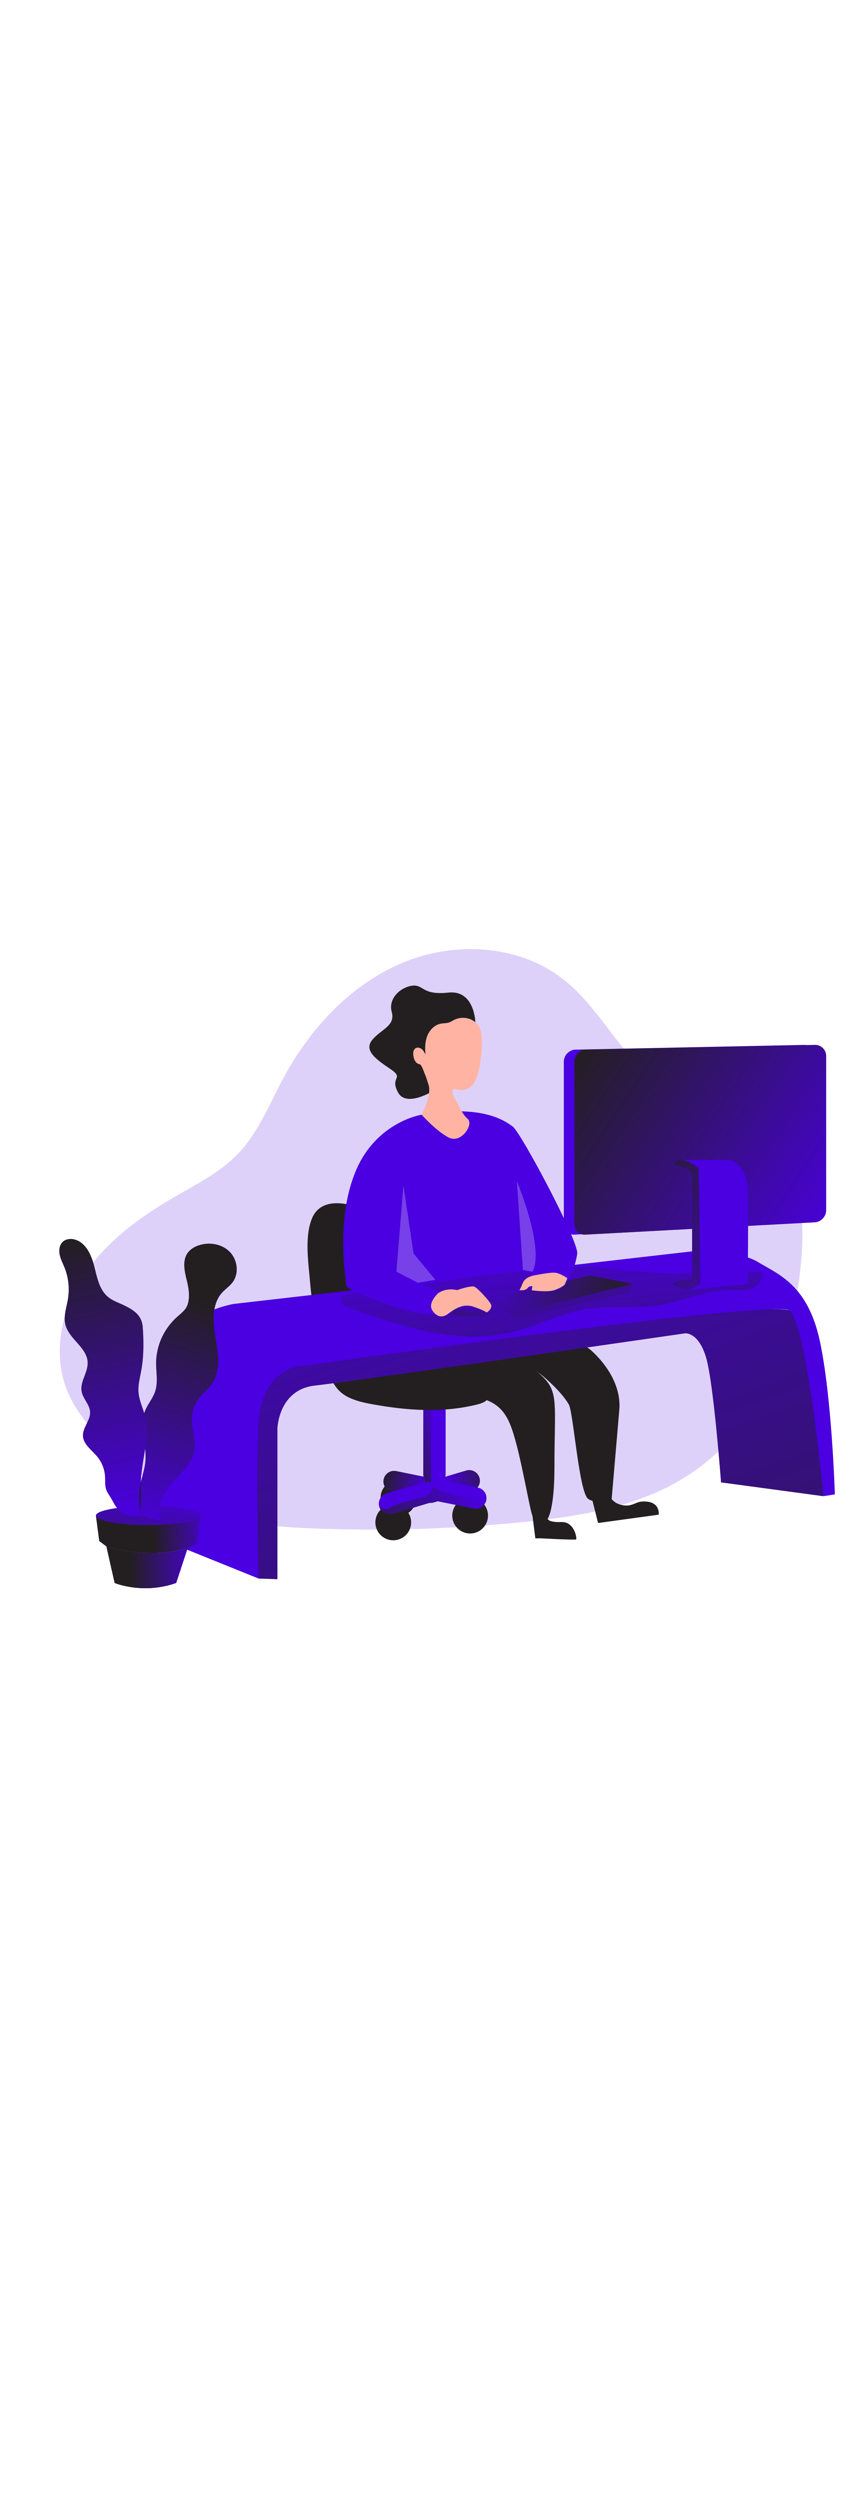 <svg id="_0062_office_work" xmlns="http://www.w3.org/2000/svg" xmlns:xlink="http://www.w3.org/1999/xlink" viewBox="0 0 500 500" data-imageid="office-work-15" imageName="Office Work" class="illustrations_image" style="width: 171px;"><defs><style>.cls-1_office-work-15{fill:url(#linear-gradient);}.cls-1_office-work-15,.cls-2_office-work-15,.cls-3_office-work-15,.cls-4_office-work-15,.cls-5_office-work-15,.cls-6_office-work-15,.cls-7_office-work-15,.cls-8_office-work-15,.cls-9_office-work-15,.cls-10_office-work-15,.cls-11_office-work-15,.cls-12_office-work-15,.cls-13_office-work-15,.cls-14_office-work-15,.cls-15_office-work-15,.cls-16_office-work-15,.cls-17_office-work-15,.cls-18_office-work-15,.cls-19_office-work-15,.cls-20_office-work-15,.cls-21_office-work-15,.cls-22_office-work-15,.cls-23_office-work-15,.cls-24_office-work-15,.cls-25_office-work-15,.cls-26_office-work-15{stroke-width:0px;}.cls-2_office-work-15{opacity:.18;}.cls-2_office-work-15,.cls-25_office-work-15{fill:#68e1fd;}.cls-2_office-work-15,.cls-26_office-work-15{isolation:isolate;}.cls-3_office-work-15{fill:url(#linear-gradient-11-office-work-15);}.cls-4_office-work-15{fill:url(#linear-gradient-12-office-work-15);}.cls-5_office-work-15{fill:url(#linear-gradient-13-office-work-15);}.cls-6_office-work-15{fill:url(#linear-gradient-10-office-work-15);}.cls-7_office-work-15{fill:url(#linear-gradient-17-office-work-15);}.cls-8_office-work-15{fill:url(#linear-gradient-16-office-work-15);}.cls-9_office-work-15{fill:url(#linear-gradient-19-office-work-15);}.cls-10_office-work-15{fill:url(#linear-gradient-15-office-work-15);}.cls-11_office-work-15{fill:url(#linear-gradient-21-office-work-15);}.cls-12_office-work-15{fill:url(#linear-gradient-18-office-work-15);}.cls-13_office-work-15{fill:url(#linear-gradient-14-office-work-15);}.cls-14_office-work-15{fill:url(#linear-gradient-20-office-work-15);}.cls-15_office-work-15{fill:url(#linear-gradient-4-office-work-15);}.cls-16_office-work-15{fill:url(#linear-gradient-2-office-work-15);}.cls-17_office-work-15{fill:url(#linear-gradient-3-office-work-15);}.cls-18_office-work-15{fill:url(#linear-gradient-8-office-work-15);}.cls-19_office-work-15{fill:url(#linear-gradient-9-office-work-15);}.cls-20_office-work-15{fill:url(#linear-gradient-7-office-work-15);}.cls-21_office-work-15{fill:url(#linear-gradient-5-office-work-15);}.cls-22_office-work-15{fill:url(#linear-gradient-6-office-work-15);}.cls-23_office-work-15{fill:#231f20;}.cls-24_office-work-15{fill:#ffb4a3;}.cls-26_office-work-15{fill:#fff;opacity:.25;}</style><linearGradient id="linear-gradient-office-work-15" x1="313.11" y1="-206.16" x2="323.58" y2="-206.16" gradientTransform="translate(-86.96 602.09)" gradientUnits="userSpaceOnUse"><stop offset="0" stop-color="#231f20" stop-opacity="0"/><stop offset="1" stop-color="#231f20"/></linearGradient><linearGradient id="linear-gradient-2-office-work-15" x1="338.44" y1="-204.84" x2="343.25" y2="-204.84" xlink:href="#linear-gradient-office-work-15"/><linearGradient id="linear-gradient-3-office-work-15" x1="349.16" y1="-212.78" x2="377.75" y2="-225.55" xlink:href="#linear-gradient-office-work-15"/><linearGradient id="linear-gradient-4-office-work-15" x1="348.71" y1="-249.9" x2="313.97" y2="-238.25" xlink:href="#linear-gradient-office-work-15"/><linearGradient id="linear-gradient-5-office-work-15" x1="367.99" y1="-212.2" x2="278.93" y2="-182.33" xlink:href="#linear-gradient-office-work-15"/><linearGradient id="linear-gradient-6-office-work-15" x1="371" y1="-203.16" x2="367.91" y2="-202.12" xlink:href="#linear-gradient-office-work-15"/><linearGradient id="linear-gradient-7-office-work-15" x1="336.92" y1="-212.01" x2="309.86" y2="-219.36" xlink:href="#linear-gradient-office-work-15"/><linearGradient id="linear-gradient-8-office-work-15" x1="369.3" y1="-201.76" x2="368.25" y2="-201.41" xlink:href="#linear-gradient-office-work-15"/><linearGradient id="linear-gradient-9-office-work-15" x1="204.71" y1="66.25" x2="443.19" y2="744.55" gradientTransform="matrix(1,0,0,1,0,0)" xlink:href="#linear-gradient-office-work-15"/><linearGradient id="linear-gradient-10-office-work-15" x1="318.48" y1="227.71" x2="339.33" y2="432.31" gradientTransform="matrix(1,0,0,1,0,0)" xlink:href="#linear-gradient-office-work-15"/><linearGradient id="linear-gradient-11-office-work-15" x1="205.15" y1="-168.2" x2="162.91" y2="-166.58" xlink:href="#linear-gradient-office-work-15"/><linearGradient id="linear-gradient-12-office-work-15" x1="211.58" y1="-187.57" x2="176.58" y2="-186.37" xlink:href="#linear-gradient-office-work-15"/><linearGradient id="linear-gradient-13-office-work-15" x1="122.13" y1="-217.82" x2="104.42" y2="-132.54" gradientTransform="translate(-31.01 602.5)" xlink:href="#linear-gradient-office-work-15"/><linearGradient id="linear-gradient-14-office-work-15" x1="170.08" y1="-197.53" x2="134.45" y2="-360.04" xlink:href="#linear-gradient-office-work-15"/><linearGradient id="linear-gradient-15-office-work-15" x1="172.1" y1="-194.24" x2="167.93" y2="-213.23" xlink:href="#linear-gradient-office-work-15"/><linearGradient id="linear-gradient-16-office-work-15" x1="167.09" y1="-185.74" x2="207.07" y2="-322.6" xlink:href="#linear-gradient-office-work-15"/><linearGradient id="linear-gradient-17-office-work-15" x1="578.28" y1="-362.57" x2="422.22" y2="-465.88" xlink:href="#linear-gradient-office-work-15"/><linearGradient id="linear-gradient-18-office-work-15" x1="551.54" y1="-306.89" x2="443.06" y2="-408.04" xlink:href="#linear-gradient-office-work-15"/><linearGradient id="linear-gradient-19-office-work-15" x1="351.13" y1="2992.72" x2="377.17" y2="2888.34" gradientTransform="translate(-31.01 3234.34) scale(1 -1)" xlink:href="#linear-gradient-office-work-15"/><linearGradient id="linear-gradient-20-office-work-15" x1="308.41" y1="2976.17" x2="395.91" y2="2946.85" gradientTransform="translate(-31 3234.34) scale(1 -1)" xlink:href="#linear-gradient-office-work-15"/><linearGradient id="linear-gradient-21-office-work-15" x1="308.13" y1="2954.28" x2="305.84" y2="2937.65" gradientTransform="translate(-31.01 3234.34) scale(1 -1)" xlink:href="#linear-gradient-office-work-15"/></defs><path id="background_office-work-15" class="cls-2_office-work-15 targetColor" d="M370.72,138.99c-13.86-15.76-24.59-34.59-41.15-47.45-26.02-20.25-63.47-22.23-93.89-9.5-30.42,12.72-54.12,38.37-69.75,67.4-8.22,15.28-14.67,31.94-26.71,44.43-10.18,10.55-23.56,17.28-36.24,24.61-20.45,11.78-40.15,26.02-53.38,45.56-13.23,19.54-19.15,45.2-10.69,67.22,5.7,14.86,17.2,26.68,28.97,37.38,13.85,12.58,28.74,24.37,45.93,31.87,21.51,9.33,45.4,11.33,68.81,12.28,41.52,1.68,83.1.42,124.44-3.75,33.85-3.41,68.73-9.24,97.06-28.09,39.68-26.4,60.14-74.77,64.74-122.2,1.87-18.97,1.4-38.68-5.92-56.29-17.51-42.1-64.77-32.25-92.22-63.48Z" style="fill: rgb(74, 0, 224);"/><g id="chair_office-work-15"><path class="cls-25_office-work-15 targetColor" d="M276.53,390.94l-22.73,6.73c-3.3.97-6.77-.91-7.75-4.21h0c-.97-3.3.91-6.77,4.21-7.75l22.69-6.74c3.3-.97,6.76.91,7.75,4.21h0c.98,3.3-.89,6.76-4.18,7.76Z" style="fill: rgb(74, 0, 224);"/><circle class="cls-23_office-work-15" cx="275.25" cy="405.33" r="10.47"/><circle class="cls-23_office-work-15" cx="273.36" cy="406.29" r="5.24"/><circle class="cls-23_office-work-15" cx="233.27" cy="394.98" r="10.47"/><path class="cls-1_office-work-15" d="M236.62,395.93c0,2.89-2.34,5.24-5.24,5.24s-5.24-2.34-5.24-5.24,2.34-5.24,5.24-5.24,5.24,2.34,5.24,5.24h0Z"/><circle class="cls-23_office-work-15" cx="230.24" cy="409.3" r="10.47"/><path class="cls-23_office-work-15" d="M238.51,409.65c0,2.89-2.34,5.24-5.24,5.24s-5.24-2.34-5.24-5.24,2.34-5.24,5.24-5.24,5.24,2.34,5.24,5.24h0Z"/><path class="cls-25_office-work-15 targetColor" d="M277.36,401.21l-47.89-9.67c-3.37-.69-5.55-3.97-4.87-7.35h0c.69-3.37,3.97-5.55,7.34-4.87l47.89,9.65c3.37.69,5.55,3.97,4.87,7.35h0c-.68,3.38-3.96,5.56-7.34,4.89Z" style="fill: rgb(74, 0, 224);"/><path class="cls-25_office-work-15 targetColor" d="M247.83,325.97h13.08v55.08c0,3.61-2.93,6.54-6.54,6.54h0c-3.61,0-6.54-2.93-6.54-6.54v-55.08h0Z" style="fill: rgb(74, 0, 224);"/><path class="cls-25_office-work-15 targetColor" d="M252.52,397.59l-22.72,6.74c-3.3.97-6.77-.91-7.75-4.21h0c-.97-3.3.91-6.77,4.21-7.75l22.72-6.72c3.3-.97,6.76.91,7.75,4.21h0c.96,3.3-.92,6.75-4.21,7.74Z" style="fill: rgb(74, 0, 224);"/><path class="cls-16_office-work-15" d="M256.29,396.93l-2.5.74c-.75.22-1.53.3-2.3.23l1.04-.31c.73-.21,1.41-.56,2.01-1.02l1.75.35Z"/><path class="cls-17_office-work-15" d="M280.97,384.97c0,1.44-.5,2.83-1.41,3.94l-19.87-4.02c.5-.68.86-1.45,1.06-2.27l12.24-3.62c3.32-.96,6.78.96,7.74,4.27,0,0,0,0,0,0,.16.55.24,1.13.24,1.71Z"/><path class="cls-15_office-work-15" d="M248,382.54c-.11-.49-.17-.99-.17-1.49v-55.08h4.54v59.36c-.04.29-.03.59.04.87-.69-.3-1.43-.46-2.17-.48-.53-.04-1.06-.04-1.59,0l.32-.09c.2-.04-.72-1.97-.98-3.09Z"/><path class="cls-23_office-work-15" d="M202.77,223.18c-8.61-1.57-16.76.05-20.16,8.47-4.45,11.03-1.95,26.35-1.01,37.86,1.04,12.79,3.93,25.36,7.26,37.73,2.8,10.41,3.7,22.61,14.05,28.32,4.8,2.65,10.27,3.78,15.66,4.75,19.96,3.6,40.74,5.03,60.61.09,2.08-.52,4.22-1.14,5.8-2.59,3.34-3.07,2.82-8.47,1.43-12.79-.77-2.41-1.76-4.8-3.38-6.75-1.77-2.13-4.21-3.62-6.71-4.82-4.82-2.32-10.02-3.75-14.92-5.89s-9.65-5.18-12.39-9.78c-2.32-3.89-2.97-8.5-3.72-12.96-1.4-8.41-3.27-16.75-5.6-24.95-2.5-8.83-5.73-17.82-12.19-24.34-4.69-4.73-15-10.58-24.72-12.35Z"/><path class="cls-21_office-work-15" d="M281.56,400.54c-.91.51-1.94.77-2.98.77-.42,0-.84-.04-1.25-.12l-21.07-4.26-1.76-.35c-.6.46-1.28.81-2.01,1.02l-1.04.31-21.65,6.44c-3.3.97-6.77-.91-7.75-4.21,1.88,1.74,4.73,1.91,6.79.39,2.64-1.83,13.17-4.58,19.13-6.04,2.82-.67,4.97-2.94,5.5-5.79.01-.17.04-.33.07-.5.99,1.07,2.82,2.28,6.12,3.31,8.12,2.5,21.31,4.16,21.31,4.16,0,0,2.38,2.34.59,4.9Z"/><path class="cls-22_office-work-15" d="M283.82,398.44c-.41.64-.94,1.21-1.56,1.66.42-.43.96-1.01,1.56-1.66Z"/><path class="cls-20_office-work-15" d="M248,382.54c.26,1.11.8,2.13,1.57,2.96-.19.04-.39.09-.59.14l-19.7,5.83c-3.34-.85-5.37-4.25-4.52-7.59.69-2.72,3.11-4.65,5.92-4.71.42,0,.84.04,1.25.12l16.06,3.24Z"/><path class="cls-18_office-work-15" d="M282.27,400.09c-.79.81-1.16,1.11-.69.44.24-.13.47-.28.69-.44Z"/></g><g id="character_foot_office-work-15"><path class="cls-23_office-work-15" d="M343.94,307.08c.56.33,1.1.7,1.61,1.14,4.21,3.67,7.94,7.98,10.91,12.71,4.22,6.71,6.82,14.54,6.13,22.53-1.81,20.99-4.47,52.17-4.47,52.17,0,0-8.22,3.46-13.67,0s-8.75-50.83-11.45-55.36c-2.79-4.68-6.81-8.85-10.72-12.59-2.95-2.82-6.11-5.45-9.52-7.71-1.77-1.17-3.13-2.1-5.2-2.58-2.48-.57-4.97-1.14-7.45-1.72-1.79-.41-3.6-.83-5.3-1.54-1.34-.56-2.59-1.3-3.84-2.03-5.99-3.52-11.98-7.04-17.73-10.94.42-.51,1.06-.78,1.68-1.02,8.06-3.04,16.95-2.7,25.47-4.04,4.69-.74,9.31-2,14.04-2.47s9.71-.08,13.85,2.27c3.69,2.1,6.37,5.48,9.73,8.01,1.86,1.4,4.02,2.04,5.95,3.17Z"/><path class="cls-23_office-work-15" d="M241.45,321.34c1.41,1.51,2.96,2.83,4.56,3.88,6.78,4.43,14.56,7.33,22.53,8.67,17.52,2.94,25.69,5.4,31.04,20.46,5.35,15.07,10.49,47.49,12.17,51.11,1.68,3.62,8.83,1.77,8.83,1.77,0,0,4.04-4.64,4.04-30.42,0-35.94,2.5-43.31-6.5-52.34-3.52-3.53-7.48-6.65-11.84-9.06-1.51-.83-3.06-1.2-4.6-1.87-2.21-.96-3.9-3.22-5.61-4.88-1.12-1.09-2.25-2.19-3.62-2.94-1.18-.65-2.5-1-3.82-1.29-5.22-1.12-10.6-1.18-15.94-1.24-11.5-.12-22.99-.23-34.49-.35-.8,0-1.66,0-2.29.5-.7.55-.89,1.52-.94,2.41-.31,5.56,2.52,11.33,6.47,15.58Z"/><path class="cls-25_office-work-15 targetColor" d="M321.5,284.81c1.72,2.61,3.83,5.79,4.23,8.23.28,1.72-.46,3.46-1.43,4.91-3.71,5.54-10.49,8.04-16.9,9.86-21.45,6.08-44,8.27-66.22,6.44-1.09-.09-2.2-.2-3.18-.67-2.12-1.03-3.07-3.49-3.79-5.73-3.08-9.57-5.35-19.39-6.78-29.34-.23-1.57-.41-3.27.35-4.65.41-.74,1.04-1.31,1.67-1.87,1.98-1.78,3.89-3.43,5.48-5.53,1.14-1.52,1.11-2.29,3.1-3.15,3.2-1.38,7.19-1.04,10.59-1.24,13.69-.82,27.34-2.13,40.94-3.93,3.71-.49,7.46-1.02,11.18-.66,3.39.32,7.3,1.48,9.69,4.05,1.93,2.07,2.04,4.85,2.99,7.37,1.81,4.78,4.05,9.4,6.7,13.78.39.64.87,1.37,1.38,2.15Z" style="fill: rgb(74, 0, 224);"/><path class="cls-23_office-work-15" d="M311.76,405.47l1.67,13.15h3.12s20.12,1.1,20.75.62-.97-10.42-8.59-10.14-8.12-1.87-8.12-1.87l-8.83-1.77Z"/><path class="cls-23_office-work-15" d="M346.9,396.71l3.25,12.95,35.5-4.87s1.25-8.5-10-7.66c-2.97.22-5.18,2.31-8.75,2.32-3.57.02-6.99-1.44-8.79-3.82h0l-11.22,1.08Z"/></g><g id="table_office-work-15"><path class="cls-25_office-work-15 targetColor" d="M151.38,442.15l11.04.37v-88.17s.56-22.8,22.08-25.09c21.52-2.29,216.68-30.54,216.68-30.54,0,0,7.74-.82,12.19,14.02,4.46,14.83,8.79,73.16,8.79,73.16l59.9,8.07s1.58-103.04-20.05-108.72c-21.63-5.69-304.53,23.29-304.53,23.29,0,0-20.98,109.44-6.1,133.61Z" style="fill: rgb(74, 0, 224);"/><path class="cls-19_office-work-15" d="M151.38,442.15l11.04.37v-88.17s.56-22.8,22.08-25.09c21.52-2.29,216.68-30.54,216.68-30.54,0,0,7.74-.82,12.19,14.02,4.46,14.83,8.79,73.16,8.79,73.16l59.9,8.07s1.58-103.04-20.05-108.72c-21.63-5.69-304.53,23.29-304.53,23.29,0,0-20.98,109.44-6.1,133.61Z"/><path class="cls-25_office-work-15 targetColor" d="M93.12,319.36s5.41-29.94,43.47-37.79l268.66-30.78s26.37-1.09,38.44,6.21c12.07,7.3,29.29,13.36,36.35,46.41,7.06,33.05,8.75,89.52,8.75,89.52l-6.68,1.04s-9.75-102.25-20.08-108.72c-10.33-6.47-289.59,33.24-289.59,33.24,0,0-19.37,3.86-21.06,32.56-1.69,28.71,0,91.09,0,91.09l-58.26-23.52v-99.26Z" style="fill: rgb(74, 0, 224);"/></g><path id="shadow_office-work-15" class="cls-6_office-work-15" d="M369.52,262.31c-13.9-1.81-27.92-3.12-41.93-2.59-10.53.41-20.99,1.87-31.43,3.33l-92.08,12.88c-1.56.22-3.34.57-4.12,1.95-1.5,2.62,2.02,5.21,4.88,6.21,30.62,10.73,63.33,21.61,94.85,13.95,14.41-3.5,27.79-10.77,42.41-13.29,14.62-2.52,29.62-.2,44.2-2.58,13.71-2.24,26.76-8.59,40.66-8.65,4.26,0,8.65.55,12.69-.8s7.62-5.47,6.5-9.59c-13.05-.46-27.69-2.87-40.49-.25-12.67,2.59-23.44-.57-36.13-.57Z"/><g id="plant_office-work-15"><path class="cls-25_office-work-15 targetColor" d="M109.89,424.33l-6.72,20.4c-19.48,6.92-36.05,0-36.05,0l-4.82-21.39s24.3,8.05,47.58.99Z" style="fill: rgb(74, 0, 224);"/><path class="cls-3_office-work-15" d="M109.89,424.33l-6.72,20.4c-19.48,6.92-36.05,0-36.05,0l-4.82-21.39s24.3,8.05,47.58.99Z"/><path class="cls-25_office-work-15 targetColor" d="M117.51,405.34l-2.16,16.12-5.46,2.86c-23.26,7.06-47.58-.99-47.58-.99l-4.19-3.12-1.96-14.87h61.35Z" style="fill: rgb(74, 0, 224);"/><path class="cls-4_office-work-15" d="M117.51,405.34l-2.16,16.12-5.46,2.86c-23.26,7.06-47.58-.99-47.58-.99l-4.19-3.12-1.96-14.87h61.35Z"/><ellipse class="cls-25_office-work-15 targetColor" cx="86.83" cy="405.34" rx="30.67" ry="5.52" style="fill: rgb(74, 0, 224);"/><ellipse class="cls-5_office-work-15" cx="86.83" cy="405.34" rx="30.67" ry="5.52"/><path class="cls-25_office-work-15 targetColor" d="M72.24,282.23c-3.01-1.42-6.25-2.5-8.85-4.58-5.25-4.23-6.58-11.52-8.22-18.05-1.64-6.54-4.82-13.72-11.3-15.6-2.42-.69-5.27-.42-7.11,1.31-1.94,1.82-2.34,4.81-1.81,7.44s1.82,5,2.82,7.5c2.33,5.81,3.05,12.14,2.06,18.31-.82,5.07-2.77,10.2-1.52,15.17,2.13,8.43,12.75,13.37,13.04,22.06.2,5.86-4.62,11.28-3.53,17.05.81,4.27,4.74,7.6,4.95,11.93.24,4.92-4.41,9.08-4.19,14,.22,4.92,5.14,8.2,8.34,12.07,2.69,3.25,4.29,7.26,4.57,11.47.17,2.62-.17,5.34.69,7.83.62,1.82,1.87,3.36,2.84,5,1.07,1.77,1.87,3.68,3.16,5.32,3.31,4.17,8.83,5.91,13.93,4.37.99-6.54.12-13.2.4-19.81.54-12.8,5.39-25.69,2.29-38.12-1.14-4.56-3.32-8.88-3.71-13.55-.34-4.17.77-8.31,1.54-12.43,1.6-8.5,1.57-17.3.92-25.89-.52-6.82-5.32-9.97-11.31-12.8Z" style="fill: rgb(74, 0, 224);"/><path class="cls-25_office-work-15 targetColor" d="M91.39,315.75c-.05,5.7,1.25,11.6-.57,17.02-1.38,4.11-4.42,7.47-5.99,11.5-3.62,9.32,1.25,19.76.26,29.71-.41,4.1-1.82,8.04-2.71,12.06-1.1,5.09-1.37,10.33-.8,15.52-.12,1.95,1.21,3.69,3.12,4.09,3.06,1.17,6.23,2.02,9.47,2.56-1.09-6.03.06-12.25,3.24-17.5,4.96-8.12,14.58-13.6,16.38-22.93,1.21-6.32-1.61-12.73-1.41-19.16.14-4.28,1.62-8.41,4.21-11.81,2.33-3.04,5.49-5.39,7.65-8.54,5.21-7.59,3.59-17.74,2.04-26.82-1.55-9.08-2.45-19.53,3.67-26.41,1.94-2.17,4.46-3.81,6.22-6.13,3.91-5.18,2.92-13.16-1.62-17.79-4.55-4.63-11.87-5.91-18.06-3.87-2.61.77-4.91,2.34-6.59,4.48-3.12,4.44-1.87,10.5-.55,15.77,1.16,4.58,2.09,9.87.51,14.48-1.18,3.44-4.17,5.3-6.72,7.69-7.28,6.74-11.52,16.14-11.75,26.06Z" style="fill: rgb(74, 0, 224);"/><path class="cls-13_office-work-15" d="M84.93,366.3c-.89,6.2-2.17,12.45-2.43,18.66v.62c-.01.15-.05.31-.11.45-1.11,5.09-1.38,10.33-.82,15.51.03.84.25,1.66.62,2.41-.03.26-.07.52-.11.78-5.1,1.53-10.62-.2-13.93-4.37-1.25-1.64-2.09-3.55-3.16-5.32-1-1.64-2.22-3.19-2.84-5-.86-2.5-.52-5.2-.69-7.83-.28-4.21-1.88-8.22-4.57-11.47-3.21-3.84-8.12-7.07-8.34-12.07s4.42-9.08,4.19-14c-.21-4.34-4.14-7.67-4.95-11.93-1.09-5.77,3.75-11.19,3.53-17.05-.29-8.69-10.91-13.63-13.04-22.06-1.25-4.97.7-10.1,1.52-15.17.99-6.17.29-12.49-2.03-18.3-1-2.5-2.29-4.86-2.82-7.5s-.14-5.62,1.81-7.45c1.87-1.72,4.69-2,7.11-1.31,6.49,1.87,9.65,9.09,11.3,15.62,1.65,6.54,2.97,13.82,8.22,18.05,2.59,2.09,5.84,3.16,8.85,4.58,6,2.84,10.8,5.98,11.31,12.74.62,8.6.68,17.39-.92,25.89-.77,4.12-1.87,8.25-1.54,12.43s2.15,8.12,3.34,12.17c.13.46.26.92.37,1.38,1.57,6.43,1.07,12.93.12,19.5Z"/><path class="cls-10_office-work-15" d="M82.23,403.97c-.39-.75-.61-1.57-.66-2.41-.56-5.18-.28-10.42.83-15.51.03-.15.07-.3.11-.45-.22,6.14.49,12.32-.28,18.37Z"/><path class="cls-8_office-work-15" d="M136.08,268.89c-1.76,2.32-4.28,3.96-6.22,6.13-6.12,6.87-5.22,17.33-3.67,26.41s3.17,19.23-2.04,26.82c-2.17,3.12-5.32,5.5-7.65,8.54-2.6,3.4-4.07,7.53-4.21,11.81-.2,6.43,2.62,12.84,1.41,19.16-1.79,9.33-11.42,14.82-16.38,22.93-3.17,5.25-4.31,11.47-3.21,17.5-3.23-.53-6.39-1.39-9.44-2.56-.84-.25-1.59-.71-2.2-1.33-.09-.1-.16-.21-.23-.32-.39-.74-.61-1.56-.66-2.4-.56-5.18-.28-10.42.83-15.51.03-.15.07-.3.11-.45.89-3.87,2.2-7.66,2.6-11.61.21-2.56.16-5.14-.15-7.69.94-6.56,1.45-13.07-.14-19.45-.11-.46-.24-.92-.37-1.38.12-.4.26-.8.41-1.19,1.57-4.04,4.61-7.4,5.99-11.5,1.82-5.42.52-11.32.57-17.02.08-9.85,4.52-19.37,11.66-26.09,2.54-2.39,5.54-4.26,6.72-7.69,1.58-4.62.62-9.9-.51-14.48-1.33-5.27-2.59-11.33.55-15.77,1.56-2.2,4.02-3.63,6.59-4.48,6.16-2.04,13.52-.76,18.06,3.87,4.54,4.63,5.5,12.64,1.59,17.79Z"/></g><g id="monitor_office-work-15"><path class="cls-25_office-work-15 targetColor" d="M470.7,233.83l-134.39,7.2c-3.25.17-6.02-2.32-6.2-5.57v-95.54c0-3.86,3.09-7,6.94-7.09l133.84-2.76c3.57-.07,6.53,2.77,6.6,6.34,0,0,0,0,0,0v90.25c0,3.81-2.99,6.96-6.8,7.17Z" style="fill: rgb(74, 0, 224);"/><path class="cls-25_office-work-15 targetColor" d="M476.9,233.83l-134.39,7.2c-3.25.17-6.02-2.33-6.19-5.58v-95.53c0-3.86,3.08-7.01,6.94-7.09l133.85-2.76c3.57-.07,6.52,2.77,6.59,6.34v90.26c0,3.81-2.99,6.96-6.8,7.17Z" style="fill: rgb(74, 0, 224);"/><path class="cls-7_office-work-15" d="M476.9,233.83l-134.39,7.2c-3.25.17-6.02-2.33-6.19-5.58v-95.53c0-3.86,3.08-7.01,6.94-7.09l133.85-2.76c3.57-.07,6.52,2.77,6.59,6.34v90.26c0,3.81-2.99,6.96-6.8,7.17Z"/><path class="cls-25_office-work-15 targetColor" d="M437.77,269.81l-34.12,3.64s-10.39-2.1-9.83-3.64,11.43-3.02,11.43-3.02v-61.96h0c-.09-.14-1.52-1.96-5.44-3.12h0c-.76-.23-1.53-.4-2.31-.54-.67-.1-1.32-.3-1.94-.59-2.33-1.21.24-3.31,3.86-3.4.57-.02,1.13.01,1.69.1h26.24s9.94,2.8,10.42,16.77c.48,13.97,0,55.76,0,55.76Z" style="fill: rgb(74, 0, 224);"/><path class="cls-25_office-work-15 targetColor" d="M410,269.94l-6.37,3.51s-10.39-2.1-9.83-3.64,11.45-3.02,11.45-3.02v-61.96h0c-.13-.14-1.72-1.79-5.44-3.12h0c-1.38-.49-2.81-.86-4.25-1.12-2.33-1.21.24-3.31,3.86-3.4,3.08.42,9.15,3.79,9.54,5.72s1.04,67.04,1.04,67.04Z" style="fill: rgb(74, 0, 224);"/><path class="cls-12_office-work-15" d="M410,269.94l-6.37,3.51s-10.39-2.1-9.83-3.64,11.45-3.02,11.45-3.02v-61.96h0c-.13-.14-1.72-1.79-5.44-3.12h0c-1.38-.49-2.81-.86-4.25-1.12-2.33-1.21.24-3.31,3.86-3.4,3.08.42,9.15,3.79,9.54,5.72s1.04,67.04,1.04,67.04Z"/></g><g id="mouse_keyboard_office-work-15"><path class="cls-25_office-work-15 targetColor" d="M286.25,278l.54,2.06s15.91,9.89,15.81,10.21,65.99-15.79,65.99-15.79l1.54-4.62-83.87,8.15Z" style="fill: rgb(74, 0, 224);"/><path class="cls-9_office-work-15" d="M286.25,278l.54,2.06s15.91,9.89,15.81,10.21,65.99-15.79,65.99-15.79l1.54-4.62-83.87,8.15Z"/><polygon class="cls-25_office-work-15 targetColor" points="287.73 278 345.87 264.9 370.11 269.86 304.06 286.47 287.73 278" style="fill: rgb(74, 0, 224);"/><polygon class="cls-14_office-work-15" points="287.73 278 345.87 264.9 370.11 269.86 304.06 286.47 287.73 278"/><path class="cls-25_office-work-15 targetColor" d="M269.43,288.37l13.8.46s3.51.21,4.41-2.46-5.62-8.28-6.32-8.39-18.86,4.72-16.25,9.54l4.36.84Z" style="fill: rgb(74, 0, 224);"/><path class="cls-11_office-work-15" d="M269.43,288.37l13.8.46s3.51.21,4.41-2.46-5.62-8.28-6.32-8.39-18.86,4.72-16.25,9.54l4.36.84Z"/></g><g id="character_body_office-work-15"><path class="cls-23_office-work-15" d="M278.34,117.22s-.26-19.42-15.82-17.75c-15.56,1.67-14.37-4.76-21.02-4.05-6.65.71-14.37,7.27-12.15,15.37s-5.87,9.92-11.18,16.06c-5.31,6.15,1.25,11.18,10.2,17.19,8.95,6.01-.56,4.46,4.75,13.96,5.3,9.5,23.26-2.64,23.26-2.64l21.96-38.15Z"/><path class="cls-25_office-work-15 targetColor" d="M246.83,170.9s-26.29,4.02-38.45,32.68c-12.16,28.66-5.84,64.17-5.62,67.3s37.26,16.68,47.85,16.68,12.8-10.49,12.8-10.49l-18.71-7.88,56.86-6.49h10.21l-5.62,9.37s11.1,1.15,18.51,1.41c7.42.26,12.45-14.24,13.28-21.45s-32.76-70.5-37.78-74.25c-5.02-3.75-18.63-12.91-53.33-6.87Z" style="fill: rgb(74, 0, 224);"/><path class="cls-24_office-work-15" d="M278.54,117.01c.88.8,1.63,1.76,2.18,2.89,1.22,2.49,1.4,5.34,1.41,8.11.02,5.6-.56,11.2-1.72,16.68-.99,4.64-2.96,9.82-7.45,11.36-1.66.57-3.41.52-5.11.15-1.43-.31-2.83-.89-2.92,1.28-.1,2.26,1.9,4.69,2.89,6.66,1.56,3.11,3.26,6.89,5.98,9.17,3.76,3.14-3.78,14.72-11.12,10.92s-15.84-13.34-15.84-13.34c0,0,6.12-11.49,4.05-17.54-.66-1.93-1.18-4.02-2.01-5.88-.62-1.41-1.72-4.98-2.76-5.86-.28-.24-.66-.29-1.01-.4-1.84-.58-2.72-2.66-3.05-4.56-.3-1.72-.16-3.86,1.37-4.7,1.12-.61,2.58-.21,3.56.63s1.56,2.02,2.13,3.17c-.35-3.68-.31-7.49,1.04-10.93,1.35-3.44,4.23-6.45,7.85-7.16,1.6-.31,3.29-.17,4.84-.69,1.05-.35,1.98-.98,2.97-1.49,4.05-2.09,9.37-1.52,12.73,1.52Z"/><polygon class="cls-26_office-work-15" points="236.19 212.16 232.07 262.69 244.66 269.18 254.91 267.43 242.13 252 236.19 212.16"/><path class="cls-26_office-work-15" d="M302.59,209.64s16.46,39.18,9.17,53.08l-5.62-1.08-3.54-52Z"/><path class="cls-24_office-work-15" d="M256.57,275.25s-6.29,5.62-3.48,10c2.81,4.37,6.15,4.25,8.95,2.29s8.28-6.6,14.82-4.47,8.12,3.49,8.12,3.49c0,0,3.44-2.26,2.55-4.52s-7.73-9.59-9.71-10.54c-1.98-.95-10.2,1.97-10.2,1.97,0,0-6.04-1.71-11.04,1.78Z"/><path class="cls-24_office-work-15" d="M313.63,264.7s-5.99.69-7.5,4.49c-1.51,3.8-2.06,4.26-2.06,4.26,0,0,3.38.62,4.79-1.14s2.87-1.02,2.87-1.02l-.42,2.27s9.19,1.34,13.33-.1c4.15-1.44,5.93-3.12,5.93-3.12l1.62-3.84s-3.92-2.74-6.87-3.17-11.7,1.38-11.7,1.38Z"/></g></svg>